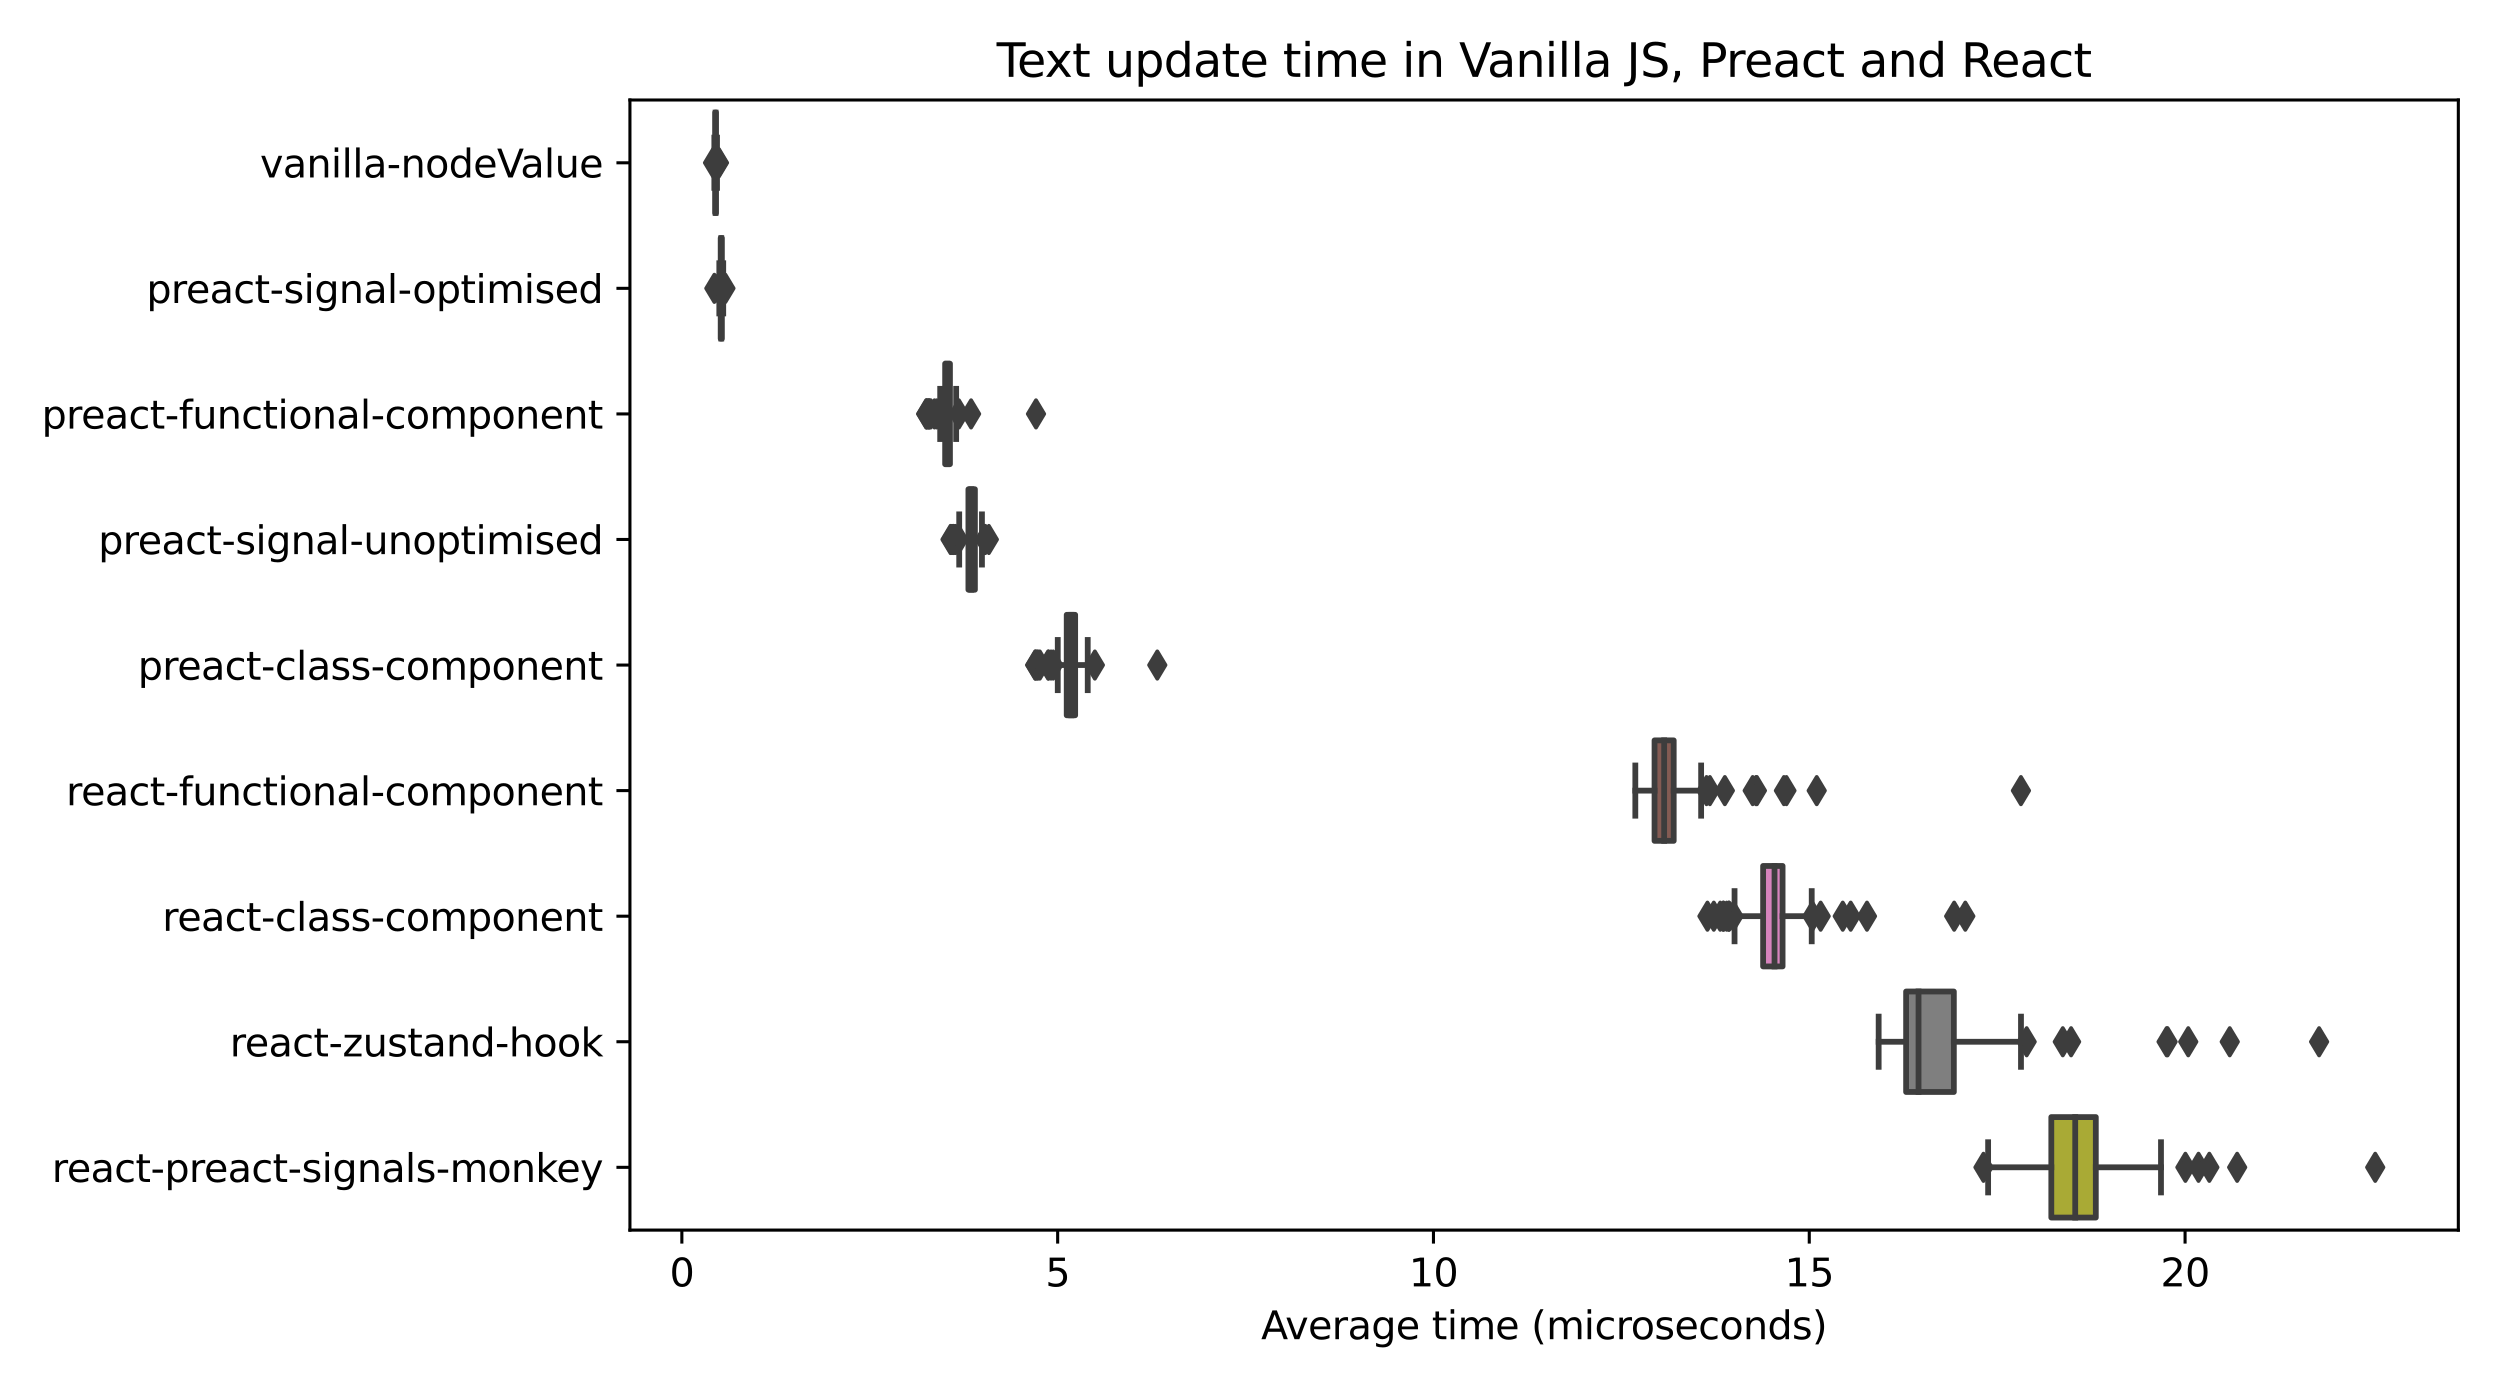 <?xml version="1.0" encoding="utf-8" standalone="no"?>
<!DOCTYPE svg PUBLIC "-//W3C//DTD SVG 1.1//EN"
  "http://www.w3.org/Graphics/SVG/1.1/DTD/svg11.dtd">
<svg xmlns:xlink="http://www.w3.org/1999/xlink" width="648pt" height="360pt" viewBox="0 0 648 360" xmlns="http://www.w3.org/2000/svg" version="1.1">
 <defs>
  <style type="text/css">*{stroke-linejoin: round; stroke-linecap: butt}</style>
 </defs>
 <g id="figure_1">
  <g id="patch_1">
   <path d="M 0 360 
L 648 360 
L 648 0 
L 0 0 
z
" style="fill: #ffffff"/>
  </g>
  <g id="axes_1">
   <g id="patch_2">
    <path d="M 163.278 318.844 
L 637.2 318.844 
L 637.2 25.918 
L 163.278 25.918 
z
" style="fill: #ffffff"/>
   </g>
   <g id="patch_3">
    <path d="M 185.376 29.173 
L 185.376 55.211 
L 185.587 55.211 
L 185.587 29.173 
L 185.376 29.173 
z
" clip-path="url(#p5c4caee944)" style="fill: #3274a1; stroke: #3d3d3d; stroke-width: 1.5; stroke-linejoin: miter"/>
   </g>
   <g id="patch_4">
    <path d="M 186.802 61.72 
L 186.802 87.758 
L 187.101 87.758 
L 187.101 61.72 
L 186.802 61.72 
z
" clip-path="url(#p5c4caee944)" style="fill: #e1812c; stroke: #3d3d3d; stroke-width: 1.5; stroke-linejoin: miter"/>
   </g>
   <g id="patch_5">
    <path d="M 244.981 94.267 
L 244.981 120.305 
L 246.228 120.305 
L 246.228 94.267 
L 244.981 94.267 
z
" clip-path="url(#p5c4caee944)" style="fill: #3a923a; stroke: #3d3d3d; stroke-width: 1.5; stroke-linejoin: miter"/>
   </g>
   <g id="patch_6">
    <path d="M 251.014 126.815 
L 251.014 152.853 
L 252.696 152.853 
L 252.696 126.815 
L 251.014 126.815 
z
" clip-path="url(#p5c4caee944)" style="fill: #c03d3e; stroke: #3d3d3d; stroke-width: 1.5; stroke-linejoin: miter"/>
   </g>
   <g id="patch_7">
    <path d="M 276.492 159.362 
L 276.492 185.4 
L 278.681 185.4 
L 278.681 159.362 
L 276.492 159.362 
z
" clip-path="url(#p5c4caee944)" style="fill: #9372b2; stroke: #3d3d3d; stroke-width: 1.5; stroke-linejoin: miter"/>
   </g>
   <g id="patch_8">
    <path d="M 428.857 191.909 
L 428.857 217.947 
L 433.825 217.947 
L 433.825 191.909 
L 428.857 191.909 
z
" clip-path="url(#p5c4caee944)" style="fill: #845b53; stroke: #3d3d3d; stroke-width: 1.5; stroke-linejoin: miter"/>
   </g>
   <g id="patch_9">
    <path d="M 457 224.457 
L 457 250.494 
L 462.044 250.494 
L 462.044 224.457 
L 457 224.457 
z
" clip-path="url(#p5c4caee944)" style="fill: #d684bd; stroke: #3d3d3d; stroke-width: 1.5; stroke-linejoin: miter"/>
   </g>
   <g id="patch_10">
    <path d="M 494.066 257.004 
L 494.066 283.042 
L 506.435 283.042 
L 506.435 257.004 
L 494.066 257.004 
z
" clip-path="url(#p5c4caee944)" style="fill: #7f7f7f; stroke: #3d3d3d; stroke-width: 1.5; stroke-linejoin: miter"/>
   </g>
   <g id="patch_11">
    <path d="M 531.7 289.551 
L 531.7 315.589 
L 543.232 315.589 
L 543.232 289.551 
L 531.7 289.551 
z
" clip-path="url(#p5c4caee944)" style="fill: #a9aa35; stroke: #3d3d3d; stroke-width: 1.5; stroke-linejoin: miter"/>
   </g>
   <g id="matplotlib.axis_1">
    <g id="xtick_1">
     <g id="line2d_1">
      <defs>
       <path id="m3efcce66b2" d="M 0 0 
L 0 3.5 
" style="stroke: #000000; stroke-width: 0.8"/>
      </defs>
      <g>
       <use xlink:href="#m3efcce66b2" x="176.737" y="318.844" style="stroke: #000000; stroke-width: 0.8"/>
      </g>
     </g>
     <g id="text_1">
      <!-- 0 -->
      <g transform="translate(173.556 333.442) scale(0.1 -0.1)">
       <defs>
        <path id="DejaVuSans-30" d="M 2034 4250 
Q 1547 4250 1301 3770 
Q 1056 3291 1056 2328 
Q 1056 1369 1301 889 
Q 1547 409 2034 409 
Q 2525 409 2770 889 
Q 3016 1369 3016 2328 
Q 3016 3291 2770 3770 
Q 2525 4250 2034 4250 
z
M 2034 4750 
Q 2819 4750 3233 4129 
Q 3647 3509 3647 2328 
Q 3647 1150 3233 529 
Q 2819 -91 2034 -91 
Q 1250 -91 836 529 
Q 422 1150 422 2328 
Q 422 3509 836 4129 
Q 1250 4750 2034 4750 
z
" transform="scale(0.016)"/>
       </defs>
       <use xlink:href="#DejaVuSans-30"/>
      </g>
     </g>
    </g>
    <g id="xtick_2">
     <g id="line2d_2">
      <g>
       <use xlink:href="#m3efcce66b2" x="274.146" y="318.844" style="stroke: #000000; stroke-width: 0.8"/>
      </g>
     </g>
     <g id="text_2">
      <!-- 5 -->
      <g transform="translate(270.964 333.442) scale(0.1 -0.1)">
       <defs>
        <path id="DejaVuSans-35" d="M 691 4666 
L 3169 4666 
L 3169 4134 
L 1269 4134 
L 1269 2991 
Q 1406 3038 1543 3061 
Q 1681 3084 1819 3084 
Q 2600 3084 3056 2656 
Q 3513 2228 3513 1497 
Q 3513 744 3044 326 
Q 2575 -91 1722 -91 
Q 1428 -91 1123 -41 
Q 819 9 494 109 
L 494 744 
Q 775 591 1075 516 
Q 1375 441 1709 441 
Q 2250 441 2565 725 
Q 2881 1009 2881 1497 
Q 2881 1984 2565 2268 
Q 2250 2553 1709 2553 
Q 1456 2553 1204 2497 
Q 953 2441 691 2322 
L 691 4666 
z
" transform="scale(0.016)"/>
       </defs>
       <use xlink:href="#DejaVuSans-35"/>
      </g>
     </g>
    </g>
    <g id="xtick_3">
     <g id="line2d_3">
      <g>
       <use xlink:href="#m3efcce66b2" x="371.554" y="318.844" style="stroke: #000000; stroke-width: 0.8"/>
      </g>
     </g>
     <g id="text_3">
      <!-- 10 -->
      <g transform="translate(365.191 333.442) scale(0.1 -0.1)">
       <defs>
        <path id="DejaVuSans-31" d="M 794 531 
L 1825 531 
L 1825 4091 
L 703 3866 
L 703 4441 
L 1819 4666 
L 2450 4666 
L 2450 531 
L 3481 531 
L 3481 0 
L 794 0 
L 794 531 
z
" transform="scale(0.016)"/>
       </defs>
       <use xlink:href="#DejaVuSans-31"/>
       <use xlink:href="#DejaVuSans-30" x="63.623"/>
      </g>
     </g>
    </g>
    <g id="xtick_4">
     <g id="line2d_4">
      <g>
       <use xlink:href="#m3efcce66b2" x="468.962" y="318.844" style="stroke: #000000; stroke-width: 0.8"/>
      </g>
     </g>
     <g id="text_4">
      <!-- 15 -->
      <g transform="translate(462.6 333.442) scale(0.1 -0.1)">
       <use xlink:href="#DejaVuSans-31"/>
       <use xlink:href="#DejaVuSans-35" x="63.623"/>
      </g>
     </g>
    </g>
    <g id="xtick_5">
     <g id="line2d_5">
      <g>
       <use xlink:href="#m3efcce66b2" x="566.37" y="318.844" style="stroke: #000000; stroke-width: 0.8"/>
      </g>
     </g>
     <g id="text_5">
      <!-- 20 -->
      <g transform="translate(560.008 333.442) scale(0.1 -0.1)">
       <defs>
        <path id="DejaVuSans-32" d="M 1228 531 
L 3431 531 
L 3431 0 
L 469 0 
L 469 531 
Q 828 903 1448 1529 
Q 2069 2156 2228 2338 
Q 2531 2678 2651 2914 
Q 2772 3150 2772 3378 
Q 2772 3750 2511 3984 
Q 2250 4219 1831 4219 
Q 1534 4219 1204 4116 
Q 875 4013 500 3803 
L 500 4441 
Q 881 4594 1212 4672 
Q 1544 4750 1819 4750 
Q 2544 4750 2975 4387 
Q 3406 4025 3406 3419 
Q 3406 3131 3298 2873 
Q 3191 2616 2906 2266 
Q 2828 2175 2409 1742 
Q 1991 1309 1228 531 
z
" transform="scale(0.016)"/>
       </defs>
       <use xlink:href="#DejaVuSans-32"/>
       <use xlink:href="#DejaVuSans-30" x="63.623"/>
      </g>
     </g>
    </g>
    <g id="text_6">
     <!-- Average time (microseconds) -->
     <g transform="translate(326.882 347.12) scale(0.1 -0.1)">
      <defs>
       <path id="DejaVuSans-41" d="M 2188 4044 
L 1331 1722 
L 3047 1722 
L 2188 4044 
z
M 1831 4666 
L 2547 4666 
L 4325 0 
L 3669 0 
L 3244 1197 
L 1141 1197 
L 716 0 
L 50 0 
L 1831 4666 
z
" transform="scale(0.016)"/>
       <path id="DejaVuSans-76" d="M 191 3500 
L 800 3500 
L 1894 563 
L 2988 3500 
L 3597 3500 
L 2284 0 
L 1503 0 
L 191 3500 
z
" transform="scale(0.016)"/>
       <path id="DejaVuSans-65" d="M 3597 1894 
L 3597 1613 
L 953 1613 
Q 991 1019 1311 708 
Q 1631 397 2203 397 
Q 2534 397 2845 478 
Q 3156 559 3463 722 
L 3463 178 
Q 3153 47 2828 -22 
Q 2503 -91 2169 -91 
Q 1331 -91 842 396 
Q 353 884 353 1716 
Q 353 2575 817 3079 
Q 1281 3584 2069 3584 
Q 2775 3584 3186 3129 
Q 3597 2675 3597 1894 
z
M 3022 2063 
Q 3016 2534 2758 2815 
Q 2500 3097 2075 3097 
Q 1594 3097 1305 2825 
Q 1016 2553 972 2059 
L 3022 2063 
z
" transform="scale(0.016)"/>
       <path id="DejaVuSans-72" d="M 2631 2963 
Q 2534 3019 2420 3045 
Q 2306 3072 2169 3072 
Q 1681 3072 1420 2755 
Q 1159 2438 1159 1844 
L 1159 0 
L 581 0 
L 581 3500 
L 1159 3500 
L 1159 2956 
Q 1341 3275 1631 3429 
Q 1922 3584 2338 3584 
Q 2397 3584 2469 3576 
Q 2541 3569 2628 3553 
L 2631 2963 
z
" transform="scale(0.016)"/>
       <path id="DejaVuSans-61" d="M 2194 1759 
Q 1497 1759 1228 1600 
Q 959 1441 959 1056 
Q 959 750 1161 570 
Q 1363 391 1709 391 
Q 2188 391 2477 730 
Q 2766 1069 2766 1631 
L 2766 1759 
L 2194 1759 
z
M 3341 1997 
L 3341 0 
L 2766 0 
L 2766 531 
Q 2569 213 2275 61 
Q 1981 -91 1556 -91 
Q 1019 -91 701 211 
Q 384 513 384 1019 
Q 384 1609 779 1909 
Q 1175 2209 1959 2209 
L 2766 2209 
L 2766 2266 
Q 2766 2663 2505 2880 
Q 2244 3097 1772 3097 
Q 1472 3097 1187 3025 
Q 903 2953 641 2809 
L 641 3341 
Q 956 3463 1253 3523 
Q 1550 3584 1831 3584 
Q 2591 3584 2966 3190 
Q 3341 2797 3341 1997 
z
" transform="scale(0.016)"/>
       <path id="DejaVuSans-67" d="M 2906 1791 
Q 2906 2416 2648 2759 
Q 2391 3103 1925 3103 
Q 1463 3103 1205 2759 
Q 947 2416 947 1791 
Q 947 1169 1205 825 
Q 1463 481 1925 481 
Q 2391 481 2648 825 
Q 2906 1169 2906 1791 
z
M 3481 434 
Q 3481 -459 3084 -895 
Q 2688 -1331 1869 -1331 
Q 1566 -1331 1297 -1286 
Q 1028 -1241 775 -1147 
L 775 -588 
Q 1028 -725 1275 -790 
Q 1522 -856 1778 -856 
Q 2344 -856 2625 -561 
Q 2906 -266 2906 331 
L 2906 616 
Q 2728 306 2450 153 
Q 2172 0 1784 0 
Q 1141 0 747 490 
Q 353 981 353 1791 
Q 353 2603 747 3093 
Q 1141 3584 1784 3584 
Q 2172 3584 2450 3431 
Q 2728 3278 2906 2969 
L 2906 3500 
L 3481 3500 
L 3481 434 
z
" transform="scale(0.016)"/>
       <path id="DejaVuSans-20" transform="scale(0.016)"/>
       <path id="DejaVuSans-74" d="M 1172 4494 
L 1172 3500 
L 2356 3500 
L 2356 3053 
L 1172 3053 
L 1172 1153 
Q 1172 725 1289 603 
Q 1406 481 1766 481 
L 2356 481 
L 2356 0 
L 1766 0 
Q 1100 0 847 248 
Q 594 497 594 1153 
L 594 3053 
L 172 3053 
L 172 3500 
L 594 3500 
L 594 4494 
L 1172 4494 
z
" transform="scale(0.016)"/>
       <path id="DejaVuSans-69" d="M 603 3500 
L 1178 3500 
L 1178 0 
L 603 0 
L 603 3500 
z
M 603 4863 
L 1178 4863 
L 1178 4134 
L 603 4134 
L 603 4863 
z
" transform="scale(0.016)"/>
       <path id="DejaVuSans-6d" d="M 3328 2828 
Q 3544 3216 3844 3400 
Q 4144 3584 4550 3584 
Q 5097 3584 5394 3201 
Q 5691 2819 5691 2113 
L 5691 0 
L 5113 0 
L 5113 2094 
Q 5113 2597 4934 2840 
Q 4756 3084 4391 3084 
Q 3944 3084 3684 2787 
Q 3425 2491 3425 1978 
L 3425 0 
L 2847 0 
L 2847 2094 
Q 2847 2600 2669 2842 
Q 2491 3084 2119 3084 
Q 1678 3084 1418 2786 
Q 1159 2488 1159 1978 
L 1159 0 
L 581 0 
L 581 3500 
L 1159 3500 
L 1159 2956 
Q 1356 3278 1631 3431 
Q 1906 3584 2284 3584 
Q 2666 3584 2933 3390 
Q 3200 3197 3328 2828 
z
" transform="scale(0.016)"/>
       <path id="DejaVuSans-28" d="M 1984 4856 
Q 1566 4138 1362 3434 
Q 1159 2731 1159 2009 
Q 1159 1288 1364 580 
Q 1569 -128 1984 -844 
L 1484 -844 
Q 1016 -109 783 600 
Q 550 1309 550 2009 
Q 550 2706 781 3412 
Q 1013 4119 1484 4856 
L 1984 4856 
z
" transform="scale(0.016)"/>
       <path id="DejaVuSans-63" d="M 3122 3366 
L 3122 2828 
Q 2878 2963 2633 3030 
Q 2388 3097 2138 3097 
Q 1578 3097 1268 2742 
Q 959 2388 959 1747 
Q 959 1106 1268 751 
Q 1578 397 2138 397 
Q 2388 397 2633 464 
Q 2878 531 3122 666 
L 3122 134 
Q 2881 22 2623 -34 
Q 2366 -91 2075 -91 
Q 1284 -91 818 406 
Q 353 903 353 1747 
Q 353 2603 823 3093 
Q 1294 3584 2113 3584 
Q 2378 3584 2631 3529 
Q 2884 3475 3122 3366 
z
" transform="scale(0.016)"/>
       <path id="DejaVuSans-6f" d="M 1959 3097 
Q 1497 3097 1228 2736 
Q 959 2375 959 1747 
Q 959 1119 1226 758 
Q 1494 397 1959 397 
Q 2419 397 2687 759 
Q 2956 1122 2956 1747 
Q 2956 2369 2687 2733 
Q 2419 3097 1959 3097 
z
M 1959 3584 
Q 2709 3584 3137 3096 
Q 3566 2609 3566 1747 
Q 3566 888 3137 398 
Q 2709 -91 1959 -91 
Q 1206 -91 779 398 
Q 353 888 353 1747 
Q 353 2609 779 3096 
Q 1206 3584 1959 3584 
z
" transform="scale(0.016)"/>
       <path id="DejaVuSans-73" d="M 2834 3397 
L 2834 2853 
Q 2591 2978 2328 3040 
Q 2066 3103 1784 3103 
Q 1356 3103 1142 2972 
Q 928 2841 928 2578 
Q 928 2378 1081 2264 
Q 1234 2150 1697 2047 
L 1894 2003 
Q 2506 1872 2764 1633 
Q 3022 1394 3022 966 
Q 3022 478 2636 193 
Q 2250 -91 1575 -91 
Q 1294 -91 989 -36 
Q 684 19 347 128 
L 347 722 
Q 666 556 975 473 
Q 1284 391 1588 391 
Q 1994 391 2212 530 
Q 2431 669 2431 922 
Q 2431 1156 2273 1281 
Q 2116 1406 1581 1522 
L 1381 1569 
Q 847 1681 609 1914 
Q 372 2147 372 2553 
Q 372 3047 722 3315 
Q 1072 3584 1716 3584 
Q 2034 3584 2315 3537 
Q 2597 3491 2834 3397 
z
" transform="scale(0.016)"/>
       <path id="DejaVuSans-6e" d="M 3513 2113 
L 3513 0 
L 2938 0 
L 2938 2094 
Q 2938 2591 2744 2837 
Q 2550 3084 2163 3084 
Q 1697 3084 1428 2787 
Q 1159 2491 1159 1978 
L 1159 0 
L 581 0 
L 581 3500 
L 1159 3500 
L 1159 2956 
Q 1366 3272 1645 3428 
Q 1925 3584 2291 3584 
Q 2894 3584 3203 3211 
Q 3513 2838 3513 2113 
z
" transform="scale(0.016)"/>
       <path id="DejaVuSans-64" d="M 2906 2969 
L 2906 4863 
L 3481 4863 
L 3481 0 
L 2906 0 
L 2906 525 
Q 2725 213 2448 61 
Q 2172 -91 1784 -91 
Q 1150 -91 751 415 
Q 353 922 353 1747 
Q 353 2572 751 3078 
Q 1150 3584 1784 3584 
Q 2172 3584 2448 3432 
Q 2725 3281 2906 2969 
z
M 947 1747 
Q 947 1113 1208 752 
Q 1469 391 1925 391 
Q 2381 391 2643 752 
Q 2906 1113 2906 1747 
Q 2906 2381 2643 2742 
Q 2381 3103 1925 3103 
Q 1469 3103 1208 2742 
Q 947 2381 947 1747 
z
" transform="scale(0.016)"/>
       <path id="DejaVuSans-29" d="M 513 4856 
L 1013 4856 
Q 1481 4119 1714 3412 
Q 1947 2706 1947 2009 
Q 1947 1309 1714 600 
Q 1481 -109 1013 -844 
L 513 -844 
Q 928 -128 1133 580 
Q 1338 1288 1338 2009 
Q 1338 2731 1133 3434 
Q 928 4138 513 4856 
z
" transform="scale(0.016)"/>
      </defs>
      <use xlink:href="#DejaVuSans-41"/>
      <use xlink:href="#DejaVuSans-76" x="62.533"/>
      <use xlink:href="#DejaVuSans-65" x="121.713"/>
      <use xlink:href="#DejaVuSans-72" x="183.236"/>
      <use xlink:href="#DejaVuSans-61" x="224.35"/>
      <use xlink:href="#DejaVuSans-67" x="285.629"/>
      <use xlink:href="#DejaVuSans-65" x="349.105"/>
      <use xlink:href="#DejaVuSans-20" x="410.629"/>
      <use xlink:href="#DejaVuSans-74" x="442.416"/>
      <use xlink:href="#DejaVuSans-69" x="481.625"/>
      <use xlink:href="#DejaVuSans-6d" x="509.408"/>
      <use xlink:href="#DejaVuSans-65" x="606.82"/>
      <use xlink:href="#DejaVuSans-20" x="668.344"/>
      <use xlink:href="#DejaVuSans-28" x="700.131"/>
      <use xlink:href="#DejaVuSans-6d" x="739.145"/>
      <use xlink:href="#DejaVuSans-69" x="836.557"/>
      <use xlink:href="#DejaVuSans-63" x="864.34"/>
      <use xlink:href="#DejaVuSans-72" x="919.32"/>
      <use xlink:href="#DejaVuSans-6f" x="958.184"/>
      <use xlink:href="#DejaVuSans-73" x="1019.365"/>
      <use xlink:href="#DejaVuSans-65" x="1071.465"/>
      <use xlink:href="#DejaVuSans-63" x="1132.988"/>
      <use xlink:href="#DejaVuSans-6f" x="1187.969"/>
      <use xlink:href="#DejaVuSans-6e" x="1249.15"/>
      <use xlink:href="#DejaVuSans-64" x="1312.529"/>
      <use xlink:href="#DejaVuSans-73" x="1376.006"/>
      <use xlink:href="#DejaVuSans-29" x="1428.105"/>
     </g>
    </g>
   </g>
   <g id="matplotlib.axis_2">
    <g id="ytick_1">
     <g id="line2d_6">
      <defs>
       <path id="mee11a15bb2" d="M 0 0 
L -3.5 0 
" style="stroke: #000000; stroke-width: 0.8"/>
      </defs>
      <g>
       <use xlink:href="#mee11a15bb2" x="163.278" y="42.192" style="stroke: #000000; stroke-width: 0.8"/>
      </g>
     </g>
     <g id="text_7">
      <!-- vanilla-nodeValue -->
      <g transform="translate(67.403 45.991) scale(0.1 -0.1)">
       <defs>
        <path id="DejaVuSans-6c" d="M 603 4863 
L 1178 4863 
L 1178 0 
L 603 0 
L 603 4863 
z
" transform="scale(0.016)"/>
        <path id="DejaVuSans-2d" d="M 313 2009 
L 1997 2009 
L 1997 1497 
L 313 1497 
L 313 2009 
z
" transform="scale(0.016)"/>
        <path id="DejaVuSans-56" d="M 1831 0 
L 50 4666 
L 709 4666 
L 2188 738 
L 3669 4666 
L 4325 4666 
L 2547 0 
L 1831 0 
z
" transform="scale(0.016)"/>
        <path id="DejaVuSans-75" d="M 544 1381 
L 544 3500 
L 1119 3500 
L 1119 1403 
Q 1119 906 1312 657 
Q 1506 409 1894 409 
Q 2359 409 2629 706 
Q 2900 1003 2900 1516 
L 2900 3500 
L 3475 3500 
L 3475 0 
L 2900 0 
L 2900 538 
Q 2691 219 2414 64 
Q 2138 -91 1772 -91 
Q 1169 -91 856 284 
Q 544 659 544 1381 
z
M 1991 3584 
L 1991 3584 
z
" transform="scale(0.016)"/>
       </defs>
       <use xlink:href="#DejaVuSans-76"/>
       <use xlink:href="#DejaVuSans-61" x="59.18"/>
       <use xlink:href="#DejaVuSans-6e" x="120.459"/>
       <use xlink:href="#DejaVuSans-69" x="183.838"/>
       <use xlink:href="#DejaVuSans-6c" x="211.621"/>
       <use xlink:href="#DejaVuSans-6c" x="239.404"/>
       <use xlink:href="#DejaVuSans-61" x="267.188"/>
       <use xlink:href="#DejaVuSans-2d" x="328.467"/>
       <use xlink:href="#DejaVuSans-6e" x="364.551"/>
       <use xlink:href="#DejaVuSans-6f" x="427.93"/>
       <use xlink:href="#DejaVuSans-64" x="489.111"/>
       <use xlink:href="#DejaVuSans-65" x="552.588"/>
       <use xlink:href="#DejaVuSans-56" x="614.111"/>
       <use xlink:href="#DejaVuSans-61" x="674.77"/>
       <use xlink:href="#DejaVuSans-6c" x="736.049"/>
       <use xlink:href="#DejaVuSans-75" x="763.832"/>
       <use xlink:href="#DejaVuSans-65" x="827.211"/>
      </g>
     </g>
    </g>
    <g id="ytick_2">
     <g id="line2d_7">
      <g>
       <use xlink:href="#mee11a15bb2" x="163.278" y="74.739" style="stroke: #000000; stroke-width: 0.8"/>
      </g>
     </g>
     <g id="text_8">
      <!-- preact-signal-optimised -->
      <g transform="translate(37.966 78.538) scale(0.1 -0.1)">
       <defs>
        <path id="DejaVuSans-70" d="M 1159 525 
L 1159 -1331 
L 581 -1331 
L 581 3500 
L 1159 3500 
L 1159 2969 
Q 1341 3281 1617 3432 
Q 1894 3584 2278 3584 
Q 2916 3584 3314 3078 
Q 3713 2572 3713 1747 
Q 3713 922 3314 415 
Q 2916 -91 2278 -91 
Q 1894 -91 1617 61 
Q 1341 213 1159 525 
z
M 3116 1747 
Q 3116 2381 2855 2742 
Q 2594 3103 2138 3103 
Q 1681 3103 1420 2742 
Q 1159 2381 1159 1747 
Q 1159 1113 1420 752 
Q 1681 391 2138 391 
Q 2594 391 2855 752 
Q 3116 1113 3116 1747 
z
" transform="scale(0.016)"/>
       </defs>
       <use xlink:href="#DejaVuSans-70"/>
       <use xlink:href="#DejaVuSans-72" x="63.477"/>
       <use xlink:href="#DejaVuSans-65" x="102.34"/>
       <use xlink:href="#DejaVuSans-61" x="163.863"/>
       <use xlink:href="#DejaVuSans-63" x="225.143"/>
       <use xlink:href="#DejaVuSans-74" x="280.123"/>
       <use xlink:href="#DejaVuSans-2d" x="319.332"/>
       <use xlink:href="#DejaVuSans-73" x="355.416"/>
       <use xlink:href="#DejaVuSans-69" x="407.516"/>
       <use xlink:href="#DejaVuSans-67" x="435.299"/>
       <use xlink:href="#DejaVuSans-6e" x="498.775"/>
       <use xlink:href="#DejaVuSans-61" x="562.154"/>
       <use xlink:href="#DejaVuSans-6c" x="623.434"/>
       <use xlink:href="#DejaVuSans-2d" x="651.217"/>
       <use xlink:href="#DejaVuSans-6f" x="689.176"/>
       <use xlink:href="#DejaVuSans-70" x="750.357"/>
       <use xlink:href="#DejaVuSans-74" x="813.834"/>
       <use xlink:href="#DejaVuSans-69" x="853.043"/>
       <use xlink:href="#DejaVuSans-6d" x="880.826"/>
       <use xlink:href="#DejaVuSans-69" x="978.238"/>
       <use xlink:href="#DejaVuSans-73" x="1006.021"/>
       <use xlink:href="#DejaVuSans-65" x="1058.121"/>
       <use xlink:href="#DejaVuSans-64" x="1119.645"/>
      </g>
     </g>
    </g>
    <g id="ytick_3">
     <g id="line2d_8">
      <g>
       <use xlink:href="#mee11a15bb2" x="163.278" y="107.286" style="stroke: #000000; stroke-width: 0.8"/>
      </g>
     </g>
     <g id="text_9">
      <!-- preact-functional-component -->
      <g transform="translate(10.8 111.086) scale(0.1 -0.1)">
       <defs>
        <path id="DejaVuSans-66" d="M 2375 4863 
L 2375 4384 
L 1825 4384 
Q 1516 4384 1395 4259 
Q 1275 4134 1275 3809 
L 1275 3500 
L 2222 3500 
L 2222 3053 
L 1275 3053 
L 1275 0 
L 697 0 
L 697 3053 
L 147 3053 
L 147 3500 
L 697 3500 
L 697 3744 
Q 697 4328 969 4595 
Q 1241 4863 1831 4863 
L 2375 4863 
z
" transform="scale(0.016)"/>
       </defs>
       <use xlink:href="#DejaVuSans-70"/>
       <use xlink:href="#DejaVuSans-72" x="63.477"/>
       <use xlink:href="#DejaVuSans-65" x="102.34"/>
       <use xlink:href="#DejaVuSans-61" x="163.863"/>
       <use xlink:href="#DejaVuSans-63" x="225.143"/>
       <use xlink:href="#DejaVuSans-74" x="280.123"/>
       <use xlink:href="#DejaVuSans-2d" x="319.332"/>
       <use xlink:href="#DejaVuSans-66" x="355.416"/>
       <use xlink:href="#DejaVuSans-75" x="390.621"/>
       <use xlink:href="#DejaVuSans-6e" x="454"/>
       <use xlink:href="#DejaVuSans-63" x="517.379"/>
       <use xlink:href="#DejaVuSans-74" x="572.359"/>
       <use xlink:href="#DejaVuSans-69" x="611.568"/>
       <use xlink:href="#DejaVuSans-6f" x="639.352"/>
       <use xlink:href="#DejaVuSans-6e" x="700.533"/>
       <use xlink:href="#DejaVuSans-61" x="763.912"/>
       <use xlink:href="#DejaVuSans-6c" x="825.191"/>
       <use xlink:href="#DejaVuSans-2d" x="852.975"/>
       <use xlink:href="#DejaVuSans-63" x="889.059"/>
       <use xlink:href="#DejaVuSans-6f" x="944.039"/>
       <use xlink:href="#DejaVuSans-6d" x="1005.221"/>
       <use xlink:href="#DejaVuSans-70" x="1102.633"/>
       <use xlink:href="#DejaVuSans-6f" x="1166.109"/>
       <use xlink:href="#DejaVuSans-6e" x="1227.291"/>
       <use xlink:href="#DejaVuSans-65" x="1290.67"/>
       <use xlink:href="#DejaVuSans-6e" x="1352.193"/>
       <use xlink:href="#DejaVuSans-74" x="1415.572"/>
      </g>
     </g>
    </g>
    <g id="ytick_4">
     <g id="line2d_9">
      <g>
       <use xlink:href="#mee11a15bb2" x="163.278" y="139.834" style="stroke: #000000; stroke-width: 0.8"/>
      </g>
     </g>
     <g id="text_10">
      <!-- preact-signal-unoptimised -->
      <g transform="translate(25.478 143.633) scale(0.1 -0.1)">
       <use xlink:href="#DejaVuSans-70"/>
       <use xlink:href="#DejaVuSans-72" x="63.477"/>
       <use xlink:href="#DejaVuSans-65" x="102.34"/>
       <use xlink:href="#DejaVuSans-61" x="163.863"/>
       <use xlink:href="#DejaVuSans-63" x="225.143"/>
       <use xlink:href="#DejaVuSans-74" x="280.123"/>
       <use xlink:href="#DejaVuSans-2d" x="319.332"/>
       <use xlink:href="#DejaVuSans-73" x="355.416"/>
       <use xlink:href="#DejaVuSans-69" x="407.516"/>
       <use xlink:href="#DejaVuSans-67" x="435.299"/>
       <use xlink:href="#DejaVuSans-6e" x="498.775"/>
       <use xlink:href="#DejaVuSans-61" x="562.154"/>
       <use xlink:href="#DejaVuSans-6c" x="623.434"/>
       <use xlink:href="#DejaVuSans-2d" x="651.217"/>
       <use xlink:href="#DejaVuSans-75" x="687.301"/>
       <use xlink:href="#DejaVuSans-6e" x="750.68"/>
       <use xlink:href="#DejaVuSans-6f" x="814.059"/>
       <use xlink:href="#DejaVuSans-70" x="875.24"/>
       <use xlink:href="#DejaVuSans-74" x="938.717"/>
       <use xlink:href="#DejaVuSans-69" x="977.926"/>
       <use xlink:href="#DejaVuSans-6d" x="1005.709"/>
       <use xlink:href="#DejaVuSans-69" x="1103.121"/>
       <use xlink:href="#DejaVuSans-73" x="1130.904"/>
       <use xlink:href="#DejaVuSans-65" x="1183.004"/>
       <use xlink:href="#DejaVuSans-64" x="1244.527"/>
      </g>
     </g>
    </g>
    <g id="ytick_5">
     <g id="line2d_10">
      <g>
       <use xlink:href="#mee11a15bb2" x="163.278" y="172.381" style="stroke: #000000; stroke-width: 0.8"/>
      </g>
     </g>
     <g id="text_11">
      <!-- preact-class-component -->
      <g transform="translate(35.731 176.18) scale(0.1 -0.1)">
       <use xlink:href="#DejaVuSans-70"/>
       <use xlink:href="#DejaVuSans-72" x="63.477"/>
       <use xlink:href="#DejaVuSans-65" x="102.34"/>
       <use xlink:href="#DejaVuSans-61" x="163.863"/>
       <use xlink:href="#DejaVuSans-63" x="225.143"/>
       <use xlink:href="#DejaVuSans-74" x="280.123"/>
       <use xlink:href="#DejaVuSans-2d" x="319.332"/>
       <use xlink:href="#DejaVuSans-63" x="355.416"/>
       <use xlink:href="#DejaVuSans-6c" x="410.396"/>
       <use xlink:href="#DejaVuSans-61" x="438.18"/>
       <use xlink:href="#DejaVuSans-73" x="499.459"/>
       <use xlink:href="#DejaVuSans-73" x="551.559"/>
       <use xlink:href="#DejaVuSans-2d" x="603.658"/>
       <use xlink:href="#DejaVuSans-63" x="639.742"/>
       <use xlink:href="#DejaVuSans-6f" x="694.723"/>
       <use xlink:href="#DejaVuSans-6d" x="755.904"/>
       <use xlink:href="#DejaVuSans-70" x="853.316"/>
       <use xlink:href="#DejaVuSans-6f" x="916.793"/>
       <use xlink:href="#DejaVuSans-6e" x="977.975"/>
       <use xlink:href="#DejaVuSans-65" x="1041.354"/>
       <use xlink:href="#DejaVuSans-6e" x="1102.877"/>
       <use xlink:href="#DejaVuSans-74" x="1166.256"/>
      </g>
     </g>
    </g>
    <g id="ytick_6">
     <g id="line2d_11">
      <g>
       <use xlink:href="#mee11a15bb2" x="163.278" y="204.928" style="stroke: #000000; stroke-width: 0.8"/>
      </g>
     </g>
     <g id="text_12">
      <!-- react-functional-component -->
      <g transform="translate(17.148 208.727) scale(0.1 -0.1)">
       <use xlink:href="#DejaVuSans-72"/>
       <use xlink:href="#DejaVuSans-65" x="38.863"/>
       <use xlink:href="#DejaVuSans-61" x="100.387"/>
       <use xlink:href="#DejaVuSans-63" x="161.666"/>
       <use xlink:href="#DejaVuSans-74" x="216.646"/>
       <use xlink:href="#DejaVuSans-2d" x="255.855"/>
       <use xlink:href="#DejaVuSans-66" x="291.939"/>
       <use xlink:href="#DejaVuSans-75" x="327.145"/>
       <use xlink:href="#DejaVuSans-6e" x="390.523"/>
       <use xlink:href="#DejaVuSans-63" x="453.902"/>
       <use xlink:href="#DejaVuSans-74" x="508.883"/>
       <use xlink:href="#DejaVuSans-69" x="548.092"/>
       <use xlink:href="#DejaVuSans-6f" x="575.875"/>
       <use xlink:href="#DejaVuSans-6e" x="637.057"/>
       <use xlink:href="#DejaVuSans-61" x="700.436"/>
       <use xlink:href="#DejaVuSans-6c" x="761.715"/>
       <use xlink:href="#DejaVuSans-2d" x="789.498"/>
       <use xlink:href="#DejaVuSans-63" x="825.582"/>
       <use xlink:href="#DejaVuSans-6f" x="880.562"/>
       <use xlink:href="#DejaVuSans-6d" x="941.744"/>
       <use xlink:href="#DejaVuSans-70" x="1039.156"/>
       <use xlink:href="#DejaVuSans-6f" x="1102.633"/>
       <use xlink:href="#DejaVuSans-6e" x="1163.814"/>
       <use xlink:href="#DejaVuSans-65" x="1227.193"/>
       <use xlink:href="#DejaVuSans-6e" x="1288.717"/>
       <use xlink:href="#DejaVuSans-74" x="1352.096"/>
      </g>
     </g>
    </g>
    <g id="ytick_7">
     <g id="line2d_12">
      <g>
       <use xlink:href="#mee11a15bb2" x="163.278" y="237.476" style="stroke: #000000; stroke-width: 0.8"/>
      </g>
     </g>
     <g id="text_13">
      <!-- react-class-component -->
      <g transform="translate(42.08 241.275) scale(0.1 -0.1)">
       <use xlink:href="#DejaVuSans-72"/>
       <use xlink:href="#DejaVuSans-65" x="38.863"/>
       <use xlink:href="#DejaVuSans-61" x="100.387"/>
       <use xlink:href="#DejaVuSans-63" x="161.666"/>
       <use xlink:href="#DejaVuSans-74" x="216.646"/>
       <use xlink:href="#DejaVuSans-2d" x="255.855"/>
       <use xlink:href="#DejaVuSans-63" x="291.939"/>
       <use xlink:href="#DejaVuSans-6c" x="346.92"/>
       <use xlink:href="#DejaVuSans-61" x="374.703"/>
       <use xlink:href="#DejaVuSans-73" x="435.982"/>
       <use xlink:href="#DejaVuSans-73" x="488.082"/>
       <use xlink:href="#DejaVuSans-2d" x="540.182"/>
       <use xlink:href="#DejaVuSans-63" x="576.266"/>
       <use xlink:href="#DejaVuSans-6f" x="631.246"/>
       <use xlink:href="#DejaVuSans-6d" x="692.428"/>
       <use xlink:href="#DejaVuSans-70" x="789.84"/>
       <use xlink:href="#DejaVuSans-6f" x="853.316"/>
       <use xlink:href="#DejaVuSans-6e" x="914.498"/>
       <use xlink:href="#DejaVuSans-65" x="977.877"/>
       <use xlink:href="#DejaVuSans-6e" x="1039.4"/>
       <use xlink:href="#DejaVuSans-74" x="1102.779"/>
      </g>
     </g>
    </g>
    <g id="ytick_8">
     <g id="line2d_13">
      <g>
       <use xlink:href="#mee11a15bb2" x="163.278" y="270.023" style="stroke: #000000; stroke-width: 0.8"/>
      </g>
     </g>
     <g id="text_14">
      <!-- react-zustand-hook -->
      <g transform="translate(59.581 273.822) scale(0.1 -0.1)">
       <defs>
        <path id="DejaVuSans-7a" d="M 353 3500 
L 3084 3500 
L 3084 2975 
L 922 459 
L 3084 459 
L 3084 0 
L 275 0 
L 275 525 
L 2438 3041 
L 353 3041 
L 353 3500 
z
" transform="scale(0.016)"/>
        <path id="DejaVuSans-68" d="M 3513 2113 
L 3513 0 
L 2938 0 
L 2938 2094 
Q 2938 2591 2744 2837 
Q 2550 3084 2163 3084 
Q 1697 3084 1428 2787 
Q 1159 2491 1159 1978 
L 1159 0 
L 581 0 
L 581 4863 
L 1159 4863 
L 1159 2956 
Q 1366 3272 1645 3428 
Q 1925 3584 2291 3584 
Q 2894 3584 3203 3211 
Q 3513 2838 3513 2113 
z
" transform="scale(0.016)"/>
        <path id="DejaVuSans-6b" d="M 581 4863 
L 1159 4863 
L 1159 1991 
L 2875 3500 
L 3609 3500 
L 1753 1863 
L 3688 0 
L 2938 0 
L 1159 1709 
L 1159 0 
L 581 0 
L 581 4863 
z
" transform="scale(0.016)"/>
       </defs>
       <use xlink:href="#DejaVuSans-72"/>
       <use xlink:href="#DejaVuSans-65" x="38.863"/>
       <use xlink:href="#DejaVuSans-61" x="100.387"/>
       <use xlink:href="#DejaVuSans-63" x="161.666"/>
       <use xlink:href="#DejaVuSans-74" x="216.646"/>
       <use xlink:href="#DejaVuSans-2d" x="255.855"/>
       <use xlink:href="#DejaVuSans-7a" x="291.939"/>
       <use xlink:href="#DejaVuSans-75" x="344.43"/>
       <use xlink:href="#DejaVuSans-73" x="407.809"/>
       <use xlink:href="#DejaVuSans-74" x="459.908"/>
       <use xlink:href="#DejaVuSans-61" x="499.117"/>
       <use xlink:href="#DejaVuSans-6e" x="560.396"/>
       <use xlink:href="#DejaVuSans-64" x="623.775"/>
       <use xlink:href="#DejaVuSans-2d" x="687.252"/>
       <use xlink:href="#DejaVuSans-68" x="723.336"/>
       <use xlink:href="#DejaVuSans-6f" x="786.715"/>
       <use xlink:href="#DejaVuSans-6f" x="847.896"/>
       <use xlink:href="#DejaVuSans-6b" x="909.078"/>
      </g>
     </g>
    </g>
    <g id="ytick_9">
     <g id="line2d_14">
      <g>
       <use xlink:href="#mee11a15bb2" x="163.278" y="302.57" style="stroke: #000000; stroke-width: 0.8"/>
      </g>
     </g>
     <g id="text_15">
      <!-- react-preact-signals-monkey -->
      <g transform="translate(13.448 306.369) scale(0.1 -0.1)">
       <defs>
        <path id="DejaVuSans-79" d="M 2059 -325 
Q 1816 -950 1584 -1140 
Q 1353 -1331 966 -1331 
L 506 -1331 
L 506 -850 
L 844 -850 
Q 1081 -850 1212 -737 
Q 1344 -625 1503 -206 
L 1606 56 
L 191 3500 
L 800 3500 
L 1894 763 
L 2988 3500 
L 3597 3500 
L 2059 -325 
z
" transform="scale(0.016)"/>
       </defs>
       <use xlink:href="#DejaVuSans-72"/>
       <use xlink:href="#DejaVuSans-65" x="38.863"/>
       <use xlink:href="#DejaVuSans-61" x="100.387"/>
       <use xlink:href="#DejaVuSans-63" x="161.666"/>
       <use xlink:href="#DejaVuSans-74" x="216.646"/>
       <use xlink:href="#DejaVuSans-2d" x="255.855"/>
       <use xlink:href="#DejaVuSans-70" x="291.939"/>
       <use xlink:href="#DejaVuSans-72" x="355.416"/>
       <use xlink:href="#DejaVuSans-65" x="394.279"/>
       <use xlink:href="#DejaVuSans-61" x="455.803"/>
       <use xlink:href="#DejaVuSans-63" x="517.082"/>
       <use xlink:href="#DejaVuSans-74" x="572.062"/>
       <use xlink:href="#DejaVuSans-2d" x="611.271"/>
       <use xlink:href="#DejaVuSans-73" x="647.355"/>
       <use xlink:href="#DejaVuSans-69" x="699.455"/>
       <use xlink:href="#DejaVuSans-67" x="727.238"/>
       <use xlink:href="#DejaVuSans-6e" x="790.715"/>
       <use xlink:href="#DejaVuSans-61" x="854.094"/>
       <use xlink:href="#DejaVuSans-6c" x="915.373"/>
       <use xlink:href="#DejaVuSans-73" x="943.156"/>
       <use xlink:href="#DejaVuSans-2d" x="995.256"/>
       <use xlink:href="#DejaVuSans-6d" x="1031.34"/>
       <use xlink:href="#DejaVuSans-6f" x="1128.752"/>
       <use xlink:href="#DejaVuSans-6e" x="1189.934"/>
       <use xlink:href="#DejaVuSans-6b" x="1253.312"/>
       <use xlink:href="#DejaVuSans-65" x="1307.598"/>
       <use xlink:href="#DejaVuSans-79" x="1369.121"/>
      </g>
     </g>
    </g>
   </g>
   <g id="line2d_15">
    <path d="M 185.376 42.192 
L 185.154 42.192 
" clip-path="url(#p5c4caee944)" style="fill: none; stroke: #3d3d3d; stroke-width: 1.5; stroke-linecap: square"/>
   </g>
   <g id="line2d_16">
    <path d="M 185.587 42.192 
L 185.851 42.192 
" clip-path="url(#p5c4caee944)" style="fill: none; stroke: #3d3d3d; stroke-width: 1.5; stroke-linecap: square"/>
   </g>
   <g id="line2d_17">
    <path d="M 185.154 35.682 
L 185.154 48.701 
" clip-path="url(#p5c4caee944)" style="fill: none; stroke: #3d3d3d; stroke-width: 1.5; stroke-linecap: square"/>
   </g>
   <g id="line2d_18">
    <path d="M 185.851 35.682 
L 185.851 48.701 
" clip-path="url(#p5c4caee944)" style="fill: none; stroke: #3d3d3d; stroke-width: 1.5; stroke-linecap: square"/>
   </g>
   <g id="line2d_19">
    <defs>
     <path id="mc7918af537" d="M -0 3.536 
L 2.121 0 
L -0 -3.536 
L -2.121 -0 
z
" style="stroke: #3d3d3d; stroke-linejoin: miter"/>
    </defs>
    <g clip-path="url(#p5c4caee944)">
     <use xlink:href="#mc7918af537" x="184.82" y="42.192" style="fill: #3d3d3d; stroke: #3d3d3d; stroke-linejoin: miter"/>
     <use xlink:href="#mc7918af537" x="186.352" y="42.192" style="fill: #3d3d3d; stroke: #3d3d3d; stroke-linejoin: miter"/>
     <use xlink:href="#mc7918af537" x="186.042" y="42.192" style="fill: #3d3d3d; stroke: #3d3d3d; stroke-linejoin: miter"/>
     <use xlink:href="#mc7918af537" x="186.204" y="42.192" style="fill: #3d3d3d; stroke: #3d3d3d; stroke-linejoin: miter"/>
     <use xlink:href="#mc7918af537" x="186.04" y="42.192" style="fill: #3d3d3d; stroke: #3d3d3d; stroke-linejoin: miter"/>
    </g>
   </g>
   <g id="line2d_20">
    <path d="M 186.802 74.739 
L 186.444 74.739 
" clip-path="url(#p5c4caee944)" style="fill: none; stroke: #3d3d3d; stroke-width: 1.5; stroke-linecap: square"/>
   </g>
   <g id="line2d_21">
    <path d="M 187.101 74.739 
L 187.461 74.739 
" clip-path="url(#p5c4caee944)" style="fill: none; stroke: #3d3d3d; stroke-width: 1.5; stroke-linecap: square"/>
   </g>
   <g id="line2d_22">
    <path d="M 186.444 68.23 
L 186.444 81.249 
" clip-path="url(#p5c4caee944)" style="fill: none; stroke: #3d3d3d; stroke-width: 1.5; stroke-linecap: square"/>
   </g>
   <g id="line2d_23">
    <path d="M 187.461 68.23 
L 187.461 81.249 
" clip-path="url(#p5c4caee944)" style="fill: none; stroke: #3d3d3d; stroke-width: 1.5; stroke-linecap: square"/>
   </g>
   <g id="line2d_24">
    <g clip-path="url(#p5c4caee944)">
     <use xlink:href="#mc7918af537" x="185.16" y="74.739" style="fill: #3d3d3d; stroke: #3d3d3d; stroke-linejoin: miter"/>
     <use xlink:href="#mc7918af537" x="186.251" y="74.739" style="fill: #3d3d3d; stroke: #3d3d3d; stroke-linejoin: miter"/>
     <use xlink:href="#mc7918af537" x="186.263" y="74.739" style="fill: #3d3d3d; stroke: #3d3d3d; stroke-linejoin: miter"/>
     <use xlink:href="#mc7918af537" x="187.612" y="74.739" style="fill: #3d3d3d; stroke: #3d3d3d; stroke-linejoin: miter"/>
     <use xlink:href="#mc7918af537" x="187.732" y="74.739" style="fill: #3d3d3d; stroke: #3d3d3d; stroke-linejoin: miter"/>
     <use xlink:href="#mc7918af537" x="187.598" y="74.739" style="fill: #3d3d3d; stroke: #3d3d3d; stroke-linejoin: miter"/>
     <use xlink:href="#mc7918af537" x="188.031" y="74.739" style="fill: #3d3d3d; stroke: #3d3d3d; stroke-linejoin: miter"/>
    </g>
   </g>
   <g id="line2d_25">
    <path d="M 244.981 107.286 
L 243.695 107.286 
" clip-path="url(#p5c4caee944)" style="fill: none; stroke: #3d3d3d; stroke-width: 1.5; stroke-linecap: square"/>
   </g>
   <g id="line2d_26">
    <path d="M 246.228 107.286 
L 247.836 107.286 
" clip-path="url(#p5c4caee944)" style="fill: none; stroke: #3d3d3d; stroke-width: 1.5; stroke-linecap: square"/>
   </g>
   <g id="line2d_27">
    <path d="M 243.695 100.777 
L 243.695 113.796 
" clip-path="url(#p5c4caee944)" style="fill: none; stroke: #3d3d3d; stroke-width: 1.5; stroke-linecap: square"/>
   </g>
   <g id="line2d_28">
    <path d="M 247.836 100.777 
L 247.836 113.796 
" clip-path="url(#p5c4caee944)" style="fill: none; stroke: #3d3d3d; stroke-width: 1.5; stroke-linecap: square"/>
   </g>
   <g id="line2d_29">
    <g clip-path="url(#p5c4caee944)">
     <use xlink:href="#mc7918af537" x="242.799" y="107.286" style="fill: #3d3d3d; stroke: #3d3d3d; stroke-linejoin: miter"/>
     <use xlink:href="#mc7918af537" x="242.211" y="107.286" style="fill: #3d3d3d; stroke: #3d3d3d; stroke-linejoin: miter"/>
     <use xlink:href="#mc7918af537" x="240.608" y="107.286" style="fill: #3d3d3d; stroke: #3d3d3d; stroke-linejoin: miter"/>
     <use xlink:href="#mc7918af537" x="240.148" y="107.286" style="fill: #3d3d3d; stroke: #3d3d3d; stroke-linejoin: miter"/>
     <use xlink:href="#mc7918af537" x="241.271" y="107.286" style="fill: #3d3d3d; stroke: #3d3d3d; stroke-linejoin: miter"/>
     <use xlink:href="#mc7918af537" x="240.844" y="107.286" style="fill: #3d3d3d; stroke: #3d3d3d; stroke-linejoin: miter"/>
     <use xlink:href="#mc7918af537" x="240.864" y="107.286" style="fill: #3d3d3d; stroke: #3d3d3d; stroke-linejoin: miter"/>
     <use xlink:href="#mc7918af537" x="240.054" y="107.286" style="fill: #3d3d3d; stroke: #3d3d3d; stroke-linejoin: miter"/>
     <use xlink:href="#mc7918af537" x="240.311" y="107.286" style="fill: #3d3d3d; stroke: #3d3d3d; stroke-linejoin: miter"/>
     <use xlink:href="#mc7918af537" x="268.531" y="107.286" style="fill: #3d3d3d; stroke: #3d3d3d; stroke-linejoin: miter"/>
     <use xlink:href="#mc7918af537" x="248.555" y="107.286" style="fill: #3d3d3d; stroke: #3d3d3d; stroke-linejoin: miter"/>
     <use xlink:href="#mc7918af537" x="251.704" y="107.286" style="fill: #3d3d3d; stroke: #3d3d3d; stroke-linejoin: miter"/>
    </g>
   </g>
   <g id="line2d_30">
    <path d="M 251.014 139.834 
L 248.626 139.834 
" clip-path="url(#p5c4caee944)" style="fill: none; stroke: #3d3d3d; stroke-width: 1.5; stroke-linecap: square"/>
   </g>
   <g id="line2d_31">
    <path d="M 252.696 139.834 
L 254.521 139.834 
" clip-path="url(#p5c4caee944)" style="fill: none; stroke: #3d3d3d; stroke-width: 1.5; stroke-linecap: square"/>
   </g>
   <g id="line2d_32">
    <path d="M 248.626 133.324 
L 248.626 146.343 
" clip-path="url(#p5c4caee944)" style="fill: none; stroke: #3d3d3d; stroke-width: 1.5; stroke-linecap: square"/>
   </g>
   <g id="line2d_33">
    <path d="M 254.521 133.324 
L 254.521 146.343 
" clip-path="url(#p5c4caee944)" style="fill: none; stroke: #3d3d3d; stroke-width: 1.5; stroke-linecap: square"/>
   </g>
   <g id="line2d_34">
    <g clip-path="url(#p5c4caee944)">
     <use xlink:href="#mc7918af537" x="246.374" y="139.834" style="fill: #3d3d3d; stroke: #3d3d3d; stroke-linejoin: miter"/>
     <use xlink:href="#mc7918af537" x="248.407" y="139.834" style="fill: #3d3d3d; stroke: #3d3d3d; stroke-linejoin: miter"/>
     <use xlink:href="#mc7918af537" x="247.057" y="139.834" style="fill: #3d3d3d; stroke: #3d3d3d; stroke-linejoin: miter"/>
     <use xlink:href="#mc7918af537" x="247.002" y="139.834" style="fill: #3d3d3d; stroke: #3d3d3d; stroke-linejoin: miter"/>
     <use xlink:href="#mc7918af537" x="247.689" y="139.834" style="fill: #3d3d3d; stroke: #3d3d3d; stroke-linejoin: miter"/>
     <use xlink:href="#mc7918af537" x="246.52" y="139.834" style="fill: #3d3d3d; stroke: #3d3d3d; stroke-linejoin: miter"/>
     <use xlink:href="#mc7918af537" x="247.184" y="139.834" style="fill: #3d3d3d; stroke: #3d3d3d; stroke-linejoin: miter"/>
     <use xlink:href="#mc7918af537" x="256.308" y="139.834" style="fill: #3d3d3d; stroke: #3d3d3d; stroke-linejoin: miter"/>
     <use xlink:href="#mc7918af537" x="255.276" y="139.834" style="fill: #3d3d3d; stroke: #3d3d3d; stroke-linejoin: miter"/>
     <use xlink:href="#mc7918af537" x="255.377" y="139.834" style="fill: #3d3d3d; stroke: #3d3d3d; stroke-linejoin: miter"/>
    </g>
   </g>
   <g id="line2d_35">
    <path d="M 276.492 172.381 
L 274.172 172.381 
" clip-path="url(#p5c4caee944)" style="fill: none; stroke: #3d3d3d; stroke-width: 1.5; stroke-linecap: square"/>
   </g>
   <g id="line2d_36">
    <path d="M 278.681 172.381 
L 281.94 172.381 
" clip-path="url(#p5c4caee944)" style="fill: none; stroke: #3d3d3d; stroke-width: 1.5; stroke-linecap: square"/>
   </g>
   <g id="line2d_37">
    <path d="M 274.172 165.871 
L 274.172 178.89 
" clip-path="url(#p5c4caee944)" style="fill: none; stroke: #3d3d3d; stroke-width: 1.5; stroke-linecap: square"/>
   </g>
   <g id="line2d_38">
    <path d="M 281.94 165.871 
L 281.94 178.89 
" clip-path="url(#p5c4caee944)" style="fill: none; stroke: #3d3d3d; stroke-width: 1.5; stroke-linecap: square"/>
   </g>
   <g id="line2d_39">
    <g clip-path="url(#p5c4caee944)">
     <use xlink:href="#mc7918af537" x="271.814" y="172.381" style="fill: #3d3d3d; stroke: #3d3d3d; stroke-linejoin: miter"/>
     <use xlink:href="#mc7918af537" x="272.427" y="172.381" style="fill: #3d3d3d; stroke: #3d3d3d; stroke-linejoin: miter"/>
     <use xlink:href="#mc7918af537" x="268.747" y="172.381" style="fill: #3d3d3d; stroke: #3d3d3d; stroke-linejoin: miter"/>
     <use xlink:href="#mc7918af537" x="271.664" y="172.381" style="fill: #3d3d3d; stroke: #3d3d3d; stroke-linejoin: miter"/>
     <use xlink:href="#mc7918af537" x="273.002" y="172.381" style="fill: #3d3d3d; stroke: #3d3d3d; stroke-linejoin: miter"/>
     <use xlink:href="#mc7918af537" x="268.403" y="172.381" style="fill: #3d3d3d; stroke: #3d3d3d; stroke-linejoin: miter"/>
     <use xlink:href="#mc7918af537" x="269.063" y="172.381" style="fill: #3d3d3d; stroke: #3d3d3d; stroke-linejoin: miter"/>
     <use xlink:href="#mc7918af537" x="268.31" y="172.381" style="fill: #3d3d3d; stroke: #3d3d3d; stroke-linejoin: miter"/>
     <use xlink:href="#mc7918af537" x="269.524" y="172.381" style="fill: #3d3d3d; stroke: #3d3d3d; stroke-linejoin: miter"/>
     <use xlink:href="#mc7918af537" x="299.969" y="172.381" style="fill: #3d3d3d; stroke: #3d3d3d; stroke-linejoin: miter"/>
     <use xlink:href="#mc7918af537" x="283.789" y="172.381" style="fill: #3d3d3d; stroke: #3d3d3d; stroke-linejoin: miter"/>
    </g>
   </g>
   <g id="line2d_40">
    <path d="M 428.857 204.928 
L 423.875 204.928 
" clip-path="url(#p5c4caee944)" style="fill: none; stroke: #3d3d3d; stroke-width: 1.5; stroke-linecap: square"/>
   </g>
   <g id="line2d_41">
    <path d="M 433.825 204.928 
L 440.934 204.928 
" clip-path="url(#p5c4caee944)" style="fill: none; stroke: #3d3d3d; stroke-width: 1.5; stroke-linecap: square"/>
   </g>
   <g id="line2d_42">
    <path d="M 423.875 198.419 
L 423.875 211.438 
" clip-path="url(#p5c4caee944)" style="fill: none; stroke: #3d3d3d; stroke-width: 1.5; stroke-linecap: square"/>
   </g>
   <g id="line2d_43">
    <path d="M 440.934 198.419 
L 440.934 211.438 
" clip-path="url(#p5c4caee944)" style="fill: none; stroke: #3d3d3d; stroke-width: 1.5; stroke-linecap: square"/>
   </g>
   <g id="line2d_44">
    <g clip-path="url(#p5c4caee944)">
     <use xlink:href="#mc7918af537" x="523.825" y="204.928" style="fill: #3d3d3d; stroke: #3d3d3d; stroke-linejoin: miter"/>
     <use xlink:href="#mc7918af537" x="470.892" y="204.928" style="fill: #3d3d3d; stroke: #3d3d3d; stroke-linejoin: miter"/>
     <use xlink:href="#mc7918af537" x="455.385" y="204.928" style="fill: #3d3d3d; stroke: #3d3d3d; stroke-linejoin: miter"/>
     <use xlink:href="#mc7918af537" x="455.135" y="204.928" style="fill: #3d3d3d; stroke: #3d3d3d; stroke-linejoin: miter"/>
     <use xlink:href="#mc7918af537" x="462.395" y="204.928" style="fill: #3d3d3d; stroke: #3d3d3d; stroke-linejoin: miter"/>
     <use xlink:href="#mc7918af537" x="443.201" y="204.928" style="fill: #3d3d3d; stroke: #3d3d3d; stroke-linejoin: miter"/>
     <use xlink:href="#mc7918af537" x="463.044" y="204.928" style="fill: #3d3d3d; stroke: #3d3d3d; stroke-linejoin: miter"/>
     <use xlink:href="#mc7918af537" x="447.08" y="204.928" style="fill: #3d3d3d; stroke: #3d3d3d; stroke-linejoin: miter"/>
     <use xlink:href="#mc7918af537" x="454.299" y="204.928" style="fill: #3d3d3d; stroke: #3d3d3d; stroke-linejoin: miter"/>
     <use xlink:href="#mc7918af537" x="442.327" y="204.928" style="fill: #3d3d3d; stroke: #3d3d3d; stroke-linejoin: miter"/>
    </g>
   </g>
   <g id="line2d_45">
    <path d="M 457 237.476 
L 449.595 237.476 
" clip-path="url(#p5c4caee944)" style="fill: none; stroke: #3d3d3d; stroke-width: 1.5; stroke-linecap: square"/>
   </g>
   <g id="line2d_46">
    <path d="M 462.044 237.476 
L 469.598 237.476 
" clip-path="url(#p5c4caee944)" style="fill: none; stroke: #3d3d3d; stroke-width: 1.5; stroke-linecap: square"/>
   </g>
   <g id="line2d_47">
    <path d="M 449.595 230.966 
L 449.595 243.985 
" clip-path="url(#p5c4caee944)" style="fill: none; stroke: #3d3d3d; stroke-width: 1.5; stroke-linecap: square"/>
   </g>
   <g id="line2d_48">
    <path d="M 469.598 230.966 
L 469.598 243.985 
" clip-path="url(#p5c4caee944)" style="fill: none; stroke: #3d3d3d; stroke-width: 1.5; stroke-linecap: square"/>
   </g>
   <g id="line2d_49">
    <g clip-path="url(#p5c4caee944)">
     <use xlink:href="#mc7918af537" x="449.328" y="237.476" style="fill: #3d3d3d; stroke: #3d3d3d; stroke-linejoin: miter"/>
     <use xlink:href="#mc7918af537" x="446.631" y="237.476" style="fill: #3d3d3d; stroke: #3d3d3d; stroke-linejoin: miter"/>
     <use xlink:href="#mc7918af537" x="448.175" y="237.476" style="fill: #3d3d3d; stroke: #3d3d3d; stroke-linejoin: miter"/>
     <use xlink:href="#mc7918af537" x="442.57" y="237.476" style="fill: #3d3d3d; stroke: #3d3d3d; stroke-linejoin: miter"/>
     <use xlink:href="#mc7918af537" x="447.55" y="237.476" style="fill: #3d3d3d; stroke: #3d3d3d; stroke-linejoin: miter"/>
     <use xlink:href="#mc7918af537" x="446.768" y="237.476" style="fill: #3d3d3d; stroke: #3d3d3d; stroke-linejoin: miter"/>
     <use xlink:href="#mc7918af537" x="445.884" y="237.476" style="fill: #3d3d3d; stroke: #3d3d3d; stroke-linejoin: miter"/>
     <use xlink:href="#mc7918af537" x="444.217" y="237.476" style="fill: #3d3d3d; stroke: #3d3d3d; stroke-linejoin: miter"/>
     <use xlink:href="#mc7918af537" x="448.116" y="237.476" style="fill: #3d3d3d; stroke: #3d3d3d; stroke-linejoin: miter"/>
     <use xlink:href="#mc7918af537" x="509.408" y="237.476" style="fill: #3d3d3d; stroke: #3d3d3d; stroke-linejoin: miter"/>
     <use xlink:href="#mc7918af537" x="483.921" y="237.476" style="fill: #3d3d3d; stroke: #3d3d3d; stroke-linejoin: miter"/>
     <use xlink:href="#mc7918af537" x="506.519" y="237.476" style="fill: #3d3d3d; stroke: #3d3d3d; stroke-linejoin: miter"/>
     <use xlink:href="#mc7918af537" x="477.641" y="237.476" style="fill: #3d3d3d; stroke: #3d3d3d; stroke-linejoin: miter"/>
     <use xlink:href="#mc7918af537" x="479.701" y="237.476" style="fill: #3d3d3d; stroke: #3d3d3d; stroke-linejoin: miter"/>
     <use xlink:href="#mc7918af537" x="471.915" y="237.476" style="fill: #3d3d3d; stroke: #3d3d3d; stroke-linejoin: miter"/>
     <use xlink:href="#mc7918af537" x="469.769" y="237.476" style="fill: #3d3d3d; stroke: #3d3d3d; stroke-linejoin: miter"/>
    </g>
   </g>
   <g id="line2d_50">
    <path d="M 494.066 270.023 
L 486.948 270.023 
" clip-path="url(#p5c4caee944)" style="fill: none; stroke: #3d3d3d; stroke-width: 1.5; stroke-linecap: square"/>
   </g>
   <g id="line2d_51">
    <path d="M 506.435 270.023 
L 523.84 270.023 
" clip-path="url(#p5c4caee944)" style="fill: none; stroke: #3d3d3d; stroke-width: 1.5; stroke-linecap: square"/>
   </g>
   <g id="line2d_52">
    <path d="M 486.948 263.513 
L 486.948 276.532 
" clip-path="url(#p5c4caee944)" style="fill: none; stroke: #3d3d3d; stroke-width: 1.5; stroke-linecap: square"/>
   </g>
   <g id="line2d_53">
    <path d="M 523.84 263.513 
L 523.84 276.532 
" clip-path="url(#p5c4caee944)" style="fill: none; stroke: #3d3d3d; stroke-width: 1.5; stroke-linecap: square"/>
   </g>
   <g id="line2d_54">
    <g clip-path="url(#p5c4caee944)">
     <use xlink:href="#mc7918af537" x="561.837" y="270.023" style="fill: #3d3d3d; stroke: #3d3d3d; stroke-linejoin: miter"/>
     <use xlink:href="#mc7918af537" x="601.111" y="270.023" style="fill: #3d3d3d; stroke: #3d3d3d; stroke-linejoin: miter"/>
     <use xlink:href="#mc7918af537" x="577.95" y="270.023" style="fill: #3d3d3d; stroke: #3d3d3d; stroke-linejoin: miter"/>
     <use xlink:href="#mc7918af537" x="567.194" y="270.023" style="fill: #3d3d3d; stroke: #3d3d3d; stroke-linejoin: miter"/>
     <use xlink:href="#mc7918af537" x="561.579" y="270.023" style="fill: #3d3d3d; stroke: #3d3d3d; stroke-linejoin: miter"/>
     <use xlink:href="#mc7918af537" x="536.829" y="270.023" style="fill: #3d3d3d; stroke: #3d3d3d; stroke-linejoin: miter"/>
     <use xlink:href="#mc7918af537" x="534.676" y="270.023" style="fill: #3d3d3d; stroke: #3d3d3d; stroke-linejoin: miter"/>
     <use xlink:href="#mc7918af537" x="525.309" y="270.023" style="fill: #3d3d3d; stroke: #3d3d3d; stroke-linejoin: miter"/>
    </g>
   </g>
   <g id="line2d_55">
    <path d="M 531.7 302.57 
L 515.321 302.57 
" clip-path="url(#p5c4caee944)" style="fill: none; stroke: #3d3d3d; stroke-width: 1.5; stroke-linecap: square"/>
   </g>
   <g id="line2d_56">
    <path d="M 543.232 302.57 
L 560.129 302.57 
" clip-path="url(#p5c4caee944)" style="fill: none; stroke: #3d3d3d; stroke-width: 1.5; stroke-linecap: square"/>
   </g>
   <g id="line2d_57">
    <path d="M 515.321 296.061 
L 515.321 309.08 
" clip-path="url(#p5c4caee944)" style="fill: none; stroke: #3d3d3d; stroke-width: 1.5; stroke-linecap: square"/>
   </g>
   <g id="line2d_58">
    <path d="M 560.129 296.061 
L 560.129 309.08 
" clip-path="url(#p5c4caee944)" style="fill: none; stroke: #3d3d3d; stroke-width: 1.5; stroke-linecap: square"/>
   </g>
   <g id="line2d_59">
    <g clip-path="url(#p5c4caee944)">
     <use xlink:href="#mc7918af537" x="514.115" y="302.57" style="fill: #3d3d3d; stroke: #3d3d3d; stroke-linejoin: miter"/>
     <use xlink:href="#mc7918af537" x="615.658" y="302.57" style="fill: #3d3d3d; stroke: #3d3d3d; stroke-linejoin: miter"/>
     <use xlink:href="#mc7918af537" x="572.662" y="302.57" style="fill: #3d3d3d; stroke: #3d3d3d; stroke-linejoin: miter"/>
     <use xlink:href="#mc7918af537" x="569.856" y="302.57" style="fill: #3d3d3d; stroke: #3d3d3d; stroke-linejoin: miter"/>
     <use xlink:href="#mc7918af537" x="579.872" y="302.57" style="fill: #3d3d3d; stroke: #3d3d3d; stroke-linejoin: miter"/>
     <use xlink:href="#mc7918af537" x="566.456" y="302.57" style="fill: #3d3d3d; stroke: #3d3d3d; stroke-linejoin: miter"/>
    </g>
   </g>
   <g id="line2d_60">
    <path d="M 185.479 29.173 
L 185.479 55.211 
" clip-path="url(#p5c4caee944)" style="fill: none; stroke: #3d3d3d; stroke-width: 1.5; stroke-linecap: square"/>
   </g>
   <g id="line2d_61">
    <path d="M 186.953 61.72 
L 186.953 87.758 
" clip-path="url(#p5c4caee944)" style="fill: none; stroke: #3d3d3d; stroke-width: 1.5; stroke-linecap: square"/>
   </g>
   <g id="line2d_62">
    <path d="M 245.529 94.267 
L 245.529 120.305 
" clip-path="url(#p5c4caee944)" style="fill: none; stroke: #3d3d3d; stroke-width: 1.5; stroke-linecap: square"/>
   </g>
   <g id="line2d_63">
    <path d="M 251.76 126.815 
L 251.76 152.853 
" clip-path="url(#p5c4caee944)" style="fill: none; stroke: #3d3d3d; stroke-width: 1.5; stroke-linecap: square"/>
   </g>
   <g id="line2d_64">
    <path d="M 277.663 159.362 
L 277.663 185.4 
" clip-path="url(#p5c4caee944)" style="fill: none; stroke: #3d3d3d; stroke-width: 1.5; stroke-linecap: square"/>
   </g>
   <g id="line2d_65">
    <path d="M 431.345 191.909 
L 431.345 217.947 
" clip-path="url(#p5c4caee944)" style="fill: none; stroke: #3d3d3d; stroke-width: 1.5; stroke-linecap: square"/>
   </g>
   <g id="line2d_66">
    <path d="M 459.958 224.457 
L 459.958 250.494 
" clip-path="url(#p5c4caee944)" style="fill: none; stroke: #3d3d3d; stroke-width: 1.5; stroke-linecap: square"/>
   </g>
   <g id="line2d_67">
    <path d="M 497.284 257.004 
L 497.284 283.042 
" clip-path="url(#p5c4caee944)" style="fill: none; stroke: #3d3d3d; stroke-width: 1.5; stroke-linecap: square"/>
   </g>
   <g id="line2d_68">
    <path d="M 537.895 289.551 
L 537.895 315.589 
" clip-path="url(#p5c4caee944)" style="fill: none; stroke: #3d3d3d; stroke-width: 1.5; stroke-linecap: square"/>
   </g>
   <g id="patch_12">
    <path d="M 163.278 318.844 
L 163.278 25.918 
" style="fill: none; stroke: #000000; stroke-width: 0.8; stroke-linejoin: miter; stroke-linecap: square"/>
   </g>
   <g id="patch_13">
    <path d="M 637.2 318.844 
L 637.2 25.918 
" style="fill: none; stroke: #000000; stroke-width: 0.8; stroke-linejoin: miter; stroke-linecap: square"/>
   </g>
   <g id="patch_14">
    <path d="M 163.278 318.844 
L 637.2 318.844 
" style="fill: none; stroke: #000000; stroke-width: 0.8; stroke-linejoin: miter; stroke-linecap: square"/>
   </g>
   <g id="patch_15">
    <path d="M 163.278 25.918 
L 637.2 25.918 
" style="fill: none; stroke: #000000; stroke-width: 0.8; stroke-linejoin: miter; stroke-linecap: square"/>
   </g>
   <g id="text_16">
    <!-- Text update time in Vanilla JS, Preact and React -->
    <g transform="translate(258.329 19.918) scale(0.12 -0.12)">
     <defs>
      <path id="DejaVuSans-54" d="M -19 4666 
L 3928 4666 
L 3928 4134 
L 2272 4134 
L 2272 0 
L 1638 0 
L 1638 4134 
L -19 4134 
L -19 4666 
z
" transform="scale(0.016)"/>
      <path id="DejaVuSans-78" d="M 3513 3500 
L 2247 1797 
L 3578 0 
L 2900 0 
L 1881 1375 
L 863 0 
L 184 0 
L 1544 1831 
L 300 3500 
L 978 3500 
L 1906 2253 
L 2834 3500 
L 3513 3500 
z
" transform="scale(0.016)"/>
      <path id="DejaVuSans-4a" d="M 628 4666 
L 1259 4666 
L 1259 325 
Q 1259 -519 939 -900 
Q 619 -1281 -91 -1281 
L -331 -1281 
L -331 -750 
L -134 -750 
Q 284 -750 456 -515 
Q 628 -281 628 325 
L 628 4666 
z
" transform="scale(0.016)"/>
      <path id="DejaVuSans-53" d="M 3425 4513 
L 3425 3897 
Q 3066 4069 2747 4153 
Q 2428 4238 2131 4238 
Q 1616 4238 1336 4038 
Q 1056 3838 1056 3469 
Q 1056 3159 1242 3001 
Q 1428 2844 1947 2747 
L 2328 2669 
Q 3034 2534 3370 2195 
Q 3706 1856 3706 1288 
Q 3706 609 3251 259 
Q 2797 -91 1919 -91 
Q 1588 -91 1214 -16 
Q 841 59 441 206 
L 441 856 
Q 825 641 1194 531 
Q 1563 422 1919 422 
Q 2459 422 2753 634 
Q 3047 847 3047 1241 
Q 3047 1584 2836 1778 
Q 2625 1972 2144 2069 
L 1759 2144 
Q 1053 2284 737 2584 
Q 422 2884 422 3419 
Q 422 4038 858 4394 
Q 1294 4750 2059 4750 
Q 2388 4750 2728 4690 
Q 3069 4631 3425 4513 
z
" transform="scale(0.016)"/>
      <path id="DejaVuSans-2c" d="M 750 794 
L 1409 794 
L 1409 256 
L 897 -744 
L 494 -744 
L 750 256 
L 750 794 
z
" transform="scale(0.016)"/>
      <path id="DejaVuSans-50" d="M 1259 4147 
L 1259 2394 
L 2053 2394 
Q 2494 2394 2734 2622 
Q 2975 2850 2975 3272 
Q 2975 3691 2734 3919 
Q 2494 4147 2053 4147 
L 1259 4147 
z
M 628 4666 
L 2053 4666 
Q 2838 4666 3239 4311 
Q 3641 3956 3641 3272 
Q 3641 2581 3239 2228 
Q 2838 1875 2053 1875 
L 1259 1875 
L 1259 0 
L 628 0 
L 628 4666 
z
" transform="scale(0.016)"/>
      <path id="DejaVuSans-52" d="M 2841 2188 
Q 3044 2119 3236 1894 
Q 3428 1669 3622 1275 
L 4263 0 
L 3584 0 
L 2988 1197 
Q 2756 1666 2539 1819 
Q 2322 1972 1947 1972 
L 1259 1972 
L 1259 0 
L 628 0 
L 628 4666 
L 2053 4666 
Q 2853 4666 3247 4331 
Q 3641 3997 3641 3322 
Q 3641 2881 3436 2590 
Q 3231 2300 2841 2188 
z
M 1259 4147 
L 1259 2491 
L 2053 2491 
Q 2509 2491 2742 2702 
Q 2975 2913 2975 3322 
Q 2975 3731 2742 3939 
Q 2509 4147 2053 4147 
L 1259 4147 
z
" transform="scale(0.016)"/>
     </defs>
     <use xlink:href="#DejaVuSans-54"/>
     <use xlink:href="#DejaVuSans-65" x="44.084"/>
     <use xlink:href="#DejaVuSans-78" x="103.857"/>
     <use xlink:href="#DejaVuSans-74" x="163.037"/>
     <use xlink:href="#DejaVuSans-20" x="202.246"/>
     <use xlink:href="#DejaVuSans-75" x="234.033"/>
     <use xlink:href="#DejaVuSans-70" x="297.412"/>
     <use xlink:href="#DejaVuSans-64" x="360.889"/>
     <use xlink:href="#DejaVuSans-61" x="424.365"/>
     <use xlink:href="#DejaVuSans-74" x="485.645"/>
     <use xlink:href="#DejaVuSans-65" x="524.854"/>
     <use xlink:href="#DejaVuSans-20" x="586.377"/>
     <use xlink:href="#DejaVuSans-74" x="618.164"/>
     <use xlink:href="#DejaVuSans-69" x="657.373"/>
     <use xlink:href="#DejaVuSans-6d" x="685.156"/>
     <use xlink:href="#DejaVuSans-65" x="782.568"/>
     <use xlink:href="#DejaVuSans-20" x="844.092"/>
     <use xlink:href="#DejaVuSans-69" x="875.879"/>
     <use xlink:href="#DejaVuSans-6e" x="903.662"/>
     <use xlink:href="#DejaVuSans-20" x="967.041"/>
     <use xlink:href="#DejaVuSans-56" x="998.828"/>
     <use xlink:href="#DejaVuSans-61" x="1059.486"/>
     <use xlink:href="#DejaVuSans-6e" x="1120.766"/>
     <use xlink:href="#DejaVuSans-69" x="1184.145"/>
     <use xlink:href="#DejaVuSans-6c" x="1211.928"/>
     <use xlink:href="#DejaVuSans-6c" x="1239.711"/>
     <use xlink:href="#DejaVuSans-61" x="1267.494"/>
     <use xlink:href="#DejaVuSans-20" x="1328.773"/>
     <use xlink:href="#DejaVuSans-4a" x="1360.561"/>
     <use xlink:href="#DejaVuSans-53" x="1390.053"/>
     <use xlink:href="#DejaVuSans-2c" x="1453.529"/>
     <use xlink:href="#DejaVuSans-20" x="1485.316"/>
     <use xlink:href="#DejaVuSans-50" x="1517.104"/>
     <use xlink:href="#DejaVuSans-72" x="1575.656"/>
     <use xlink:href="#DejaVuSans-65" x="1614.52"/>
     <use xlink:href="#DejaVuSans-61" x="1676.043"/>
     <use xlink:href="#DejaVuSans-63" x="1737.322"/>
     <use xlink:href="#DejaVuSans-74" x="1792.303"/>
     <use xlink:href="#DejaVuSans-20" x="1831.512"/>
     <use xlink:href="#DejaVuSans-61" x="1863.299"/>
     <use xlink:href="#DejaVuSans-6e" x="1924.578"/>
     <use xlink:href="#DejaVuSans-64" x="1987.957"/>
     <use xlink:href="#DejaVuSans-20" x="2051.434"/>
     <use xlink:href="#DejaVuSans-52" x="2083.221"/>
     <use xlink:href="#DejaVuSans-65" x="2148.203"/>
     <use xlink:href="#DejaVuSans-61" x="2209.727"/>
     <use xlink:href="#DejaVuSans-63" x="2271.006"/>
     <use xlink:href="#DejaVuSans-74" x="2325.986"/>
    </g>
   </g>
  </g>
 </g>
 <defs>
  <clipPath id="p5c4caee944">
   <rect x="163.278" y="25.918" width="473.922" height="292.926"/>
  </clipPath>
 </defs>
</svg>
